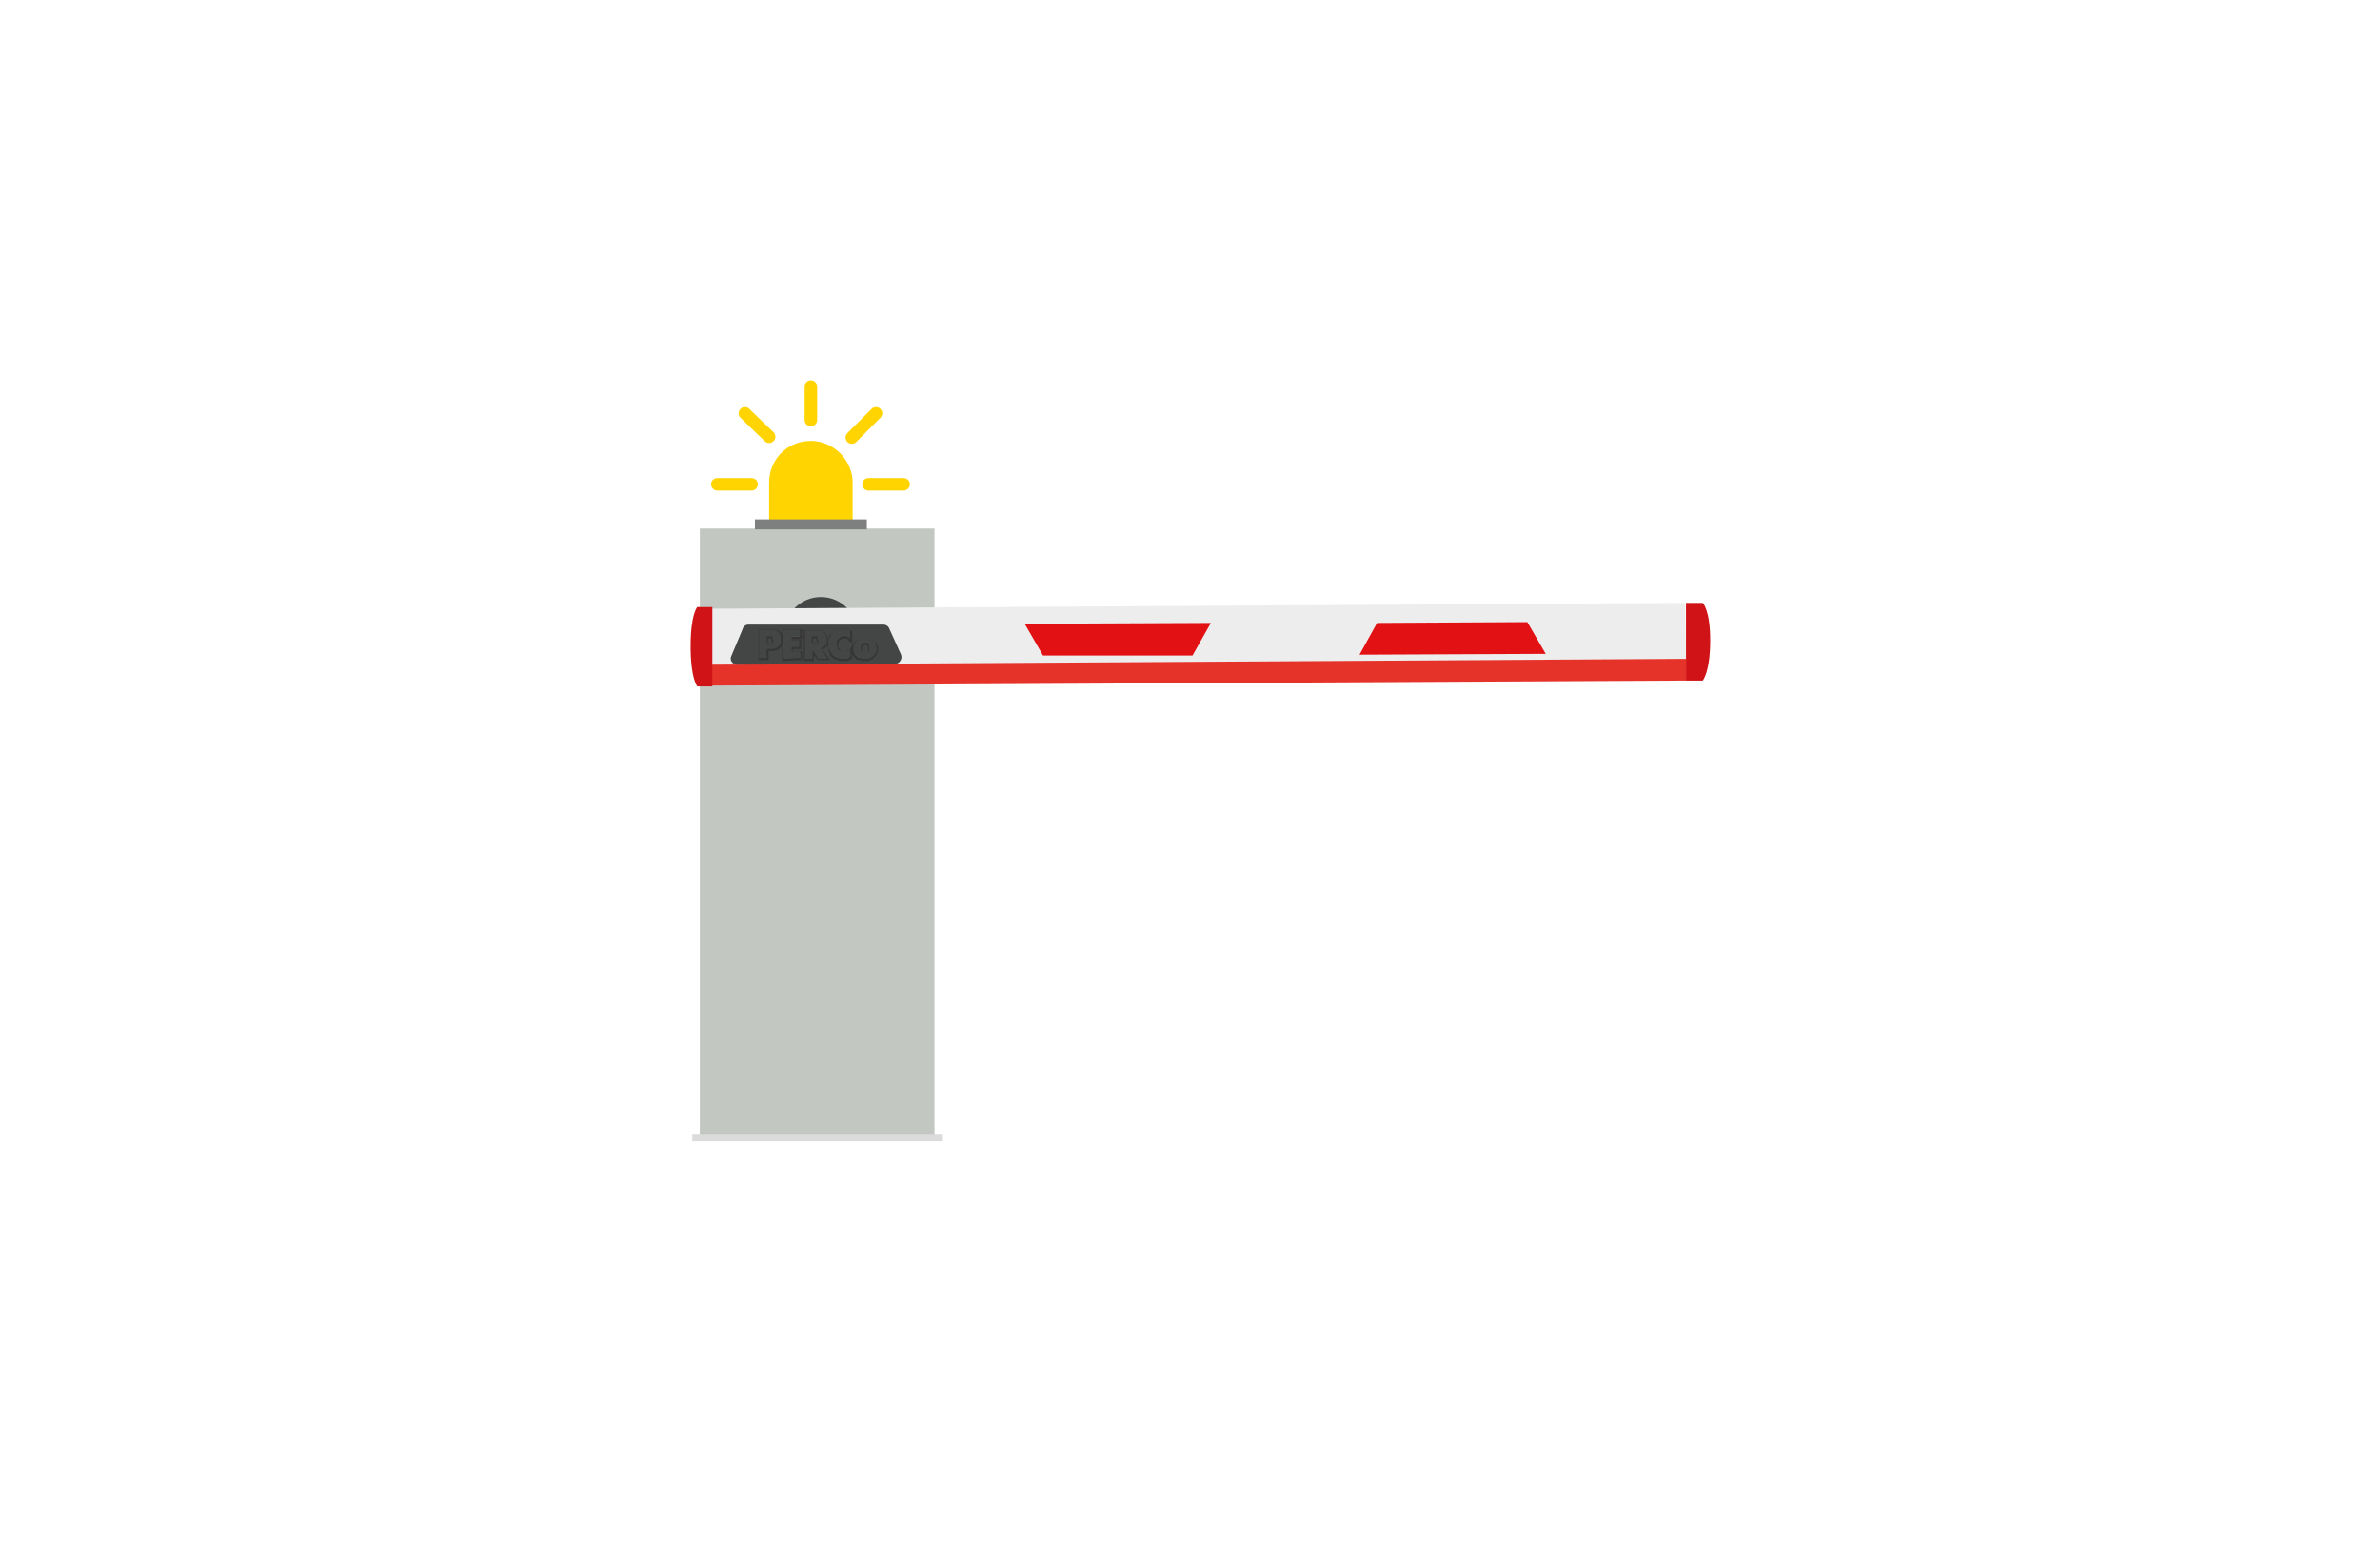 <?xml version="1.0" encoding="utf-8"?>
<!-- Generator: Adobe Illustrator 26.3.1, SVG Export Plug-In . SVG Version: 6.00 Build 0)  -->
<svg version="1.1" id="Слой_1" xmlns="http://www.w3.org/2000/svg" xmlns:xlink="http://www.w3.org/1999/xlink" x="0px" y="0px"
	 viewBox="0 0 285 185" style="enable-background:new 0 0 285 185;" xml:space="preserve">
<style type="text/css">
	.st0{fill:#C2C7C1;}
	.st1{fill:#444646;}
	.st2{fill:#DBDBDB;}
	.st3{fill:#EDEDED;}
	.st4{fill:#E6332A;}
	.st5{fill:#D01317;}
	.st6{fill:#E21113;}
	.st7{fill:#525251;stroke:#373636;stroke-width:0.3;stroke-miterlimit:10;}
	.st8{fill:#FFD400;}
	.st9{fill:none;stroke:#FFD400;stroke-width:1.5;stroke-linecap:round;stroke-linejoin:round;stroke-miterlimit:10;}
	.st10{fill:#7E7F7F;}
</style>
<g>
	<g>
		<g>
			<rect x="83.8" y="63.3" class="st0" width="28.1" height="73.3"/>
			<circle class="st1" cx="98.3" cy="75.9" r="4.4"/>
			<rect x="82.9" y="135.8" class="st2" width="30" height="0.9"/>
		</g>
		<g>
			<g>
				<g>
					<polygon class="st3" points="201.9,79 85.1,79.7 85.1,72.9 201.8,72.2 					"/>
					<polygon class="st4" points="201.9,81.5 85.1,82.1 85.1,79.6 201.9,78.9 					"/>
					<path class="st5" d="M83.5,82.2h1.8v-9.5h-1.8c0,0-0.8,0.8-0.8,4.7S83.5,82.2,83.5,82.2z"/>
					<g id="LWPOLYLINE_00000055678631241530312310000010706141401314419621_">
						<g>
							<polygon class="st6" points="142.8,78.5 124.9,78.5 122.7,74.7 145,74.6 							"/>
						</g>
					</g>
					<g>
						<g>
							<g id="LWPOLYLINE_00000049210637713551933410000007856293257943684272_">
								<polygon class="st6" points="182.9,74.5 164.9,74.6 162.8,78.4 185.1,78.3 								"/>
							</g>
						</g>
					</g>
					<g>
						<g id="LWPOLYLINE_00000156585006637697334820000018291222502835553978_">
							<g>
								<path class="st1" d="M89.6,74.8h16.2c0.3,0,0.6,0.2,0.7,0.5l1.4,3.1c0.2,0.5-0.2,1.1-0.7,1.1l-18.9,0.1
									c-0.6,0-1-0.6-0.7-1.1l1.3-3.1C89,75,89.3,74.8,89.6,74.8z"/>
							</g>
						</g>
						<g>
							<g id="LWPOLYLINE_00000152251349814695576570000006986756129518528171_">
								<polygon class="st7" points="93.8,79 93.8,75.5 95.9,75.5 95.9,76.4 94.8,76.4 94.8,76.8 95.8,76.8 95.8,77.6 94.8,77.6 
									94.8,78.1 95.9,78.1 95.9,78.9 								"/>
							</g>
							<path class="st7" d="M93.6,76.5v-0.2l-0.1-0.2l-0.1-0.2l-0.2-0.2L93,75.6l-0.3-0.1h-0.3h-0.1H91v3.4h0.9v-1.1h0.4h0.1h0.3
								l0.3-0.1l0.2-0.1l0.2-0.2l0.1-0.2l0.1-0.2v-0.2v-0.2V76.5z M92.6,76.7L92.6,76.7L92.6,76.7v0.2V77l-0.1,0.1h-0.1h-0.1h-0.1
								h-0.1h-0.3v-0.8h0.3h0.1h0.1h0.1h0.1v0.1v0.1v0.1L92.6,76.7L92.6,76.7L92.6,76.7z"/>
							<g id="LWPOLYLINE_00000012458911351784559100000016758023637723249335_">
								<polygon class="st7" points="101.9,78.8 101.8,78.8 101.6,78.9 101.5,79 101.4,79 101.3,79 101.2,79 101.1,79 101,79 
									100.6,79 100.3,78.9 100,78.8 99.7,78.6 99.5,78.3 99.4,78 99.3,77.6 99.2,77.2 99.3,76.8 99.4,76.5 99.5,76.1 99.8,75.9 
									100,75.7 100.3,75.5 100.6,75.5 100.9,75.4 101.1,75.4 101.2,75.4 101.3,75.5 101.4,75.5 101.5,75.5 101.6,75.6 101.8,75.6 
									101.9,75.7 101.9,76.7 101.8,76.6 101.7,76.6 101.7,76.5 101.6,76.4 101.5,76.4 101.3,76.3 101.2,76.3 101.1,76.3 
									100.9,76.3 100.7,76.4 100.6,76.5 100.4,76.6 100.3,76.7 100.3,76.9 100.2,77.1 100.2,77.3 100.2,77.5 100.3,77.7 
									100.4,77.8 100.5,77.9 100.6,78.1 100.7,78.1 100.9,78.2 101.1,78.2 101.2,78.2 101.3,78.2 101.4,78.1 101.5,78.1 101.6,78 
									101.7,77.9 101.8,77.9 101.9,77.8 								"/>
							</g>
							<path class="st7" d="M105,77.5l-0.1-0.2l-0.1-0.2l-0.2-0.2l-0.2-0.2l-0.2-0.1l-0.3-0.1h-0.3h-0.3l-0.3,0.1l-0.2,0.1l-0.3,0.2
								l-0.2,0.2l-0.1,0.2l-0.1,0.2v0.3v0.3l0.1,0.2l0.1,0.2l0.2,0.2l0.2,0.2h0.3l0.3,0.1h0.3h0.3l0.3-0.1l0.2-0.1l0.2-0.2l0.2-0.2
								l0.1-0.2L105,78v-0.3V77.5z M104.1,77.8L104.1,77.8V78v0.1l-0.1,0.1l-0.1,0.1l-0.1,0.1h-0.2h-0.2l-0.1-0.1l-0.1-0.1l-0.1-0.1
								V78v-0.1v-0.1v-0.1v-0.1v-0.1v-0.1l0.1-0.1l0.1-0.1l0.1-0.1h0.1h0.1h0.1h0.1l0.1,0.1l0.1,0.1l0.1,0.1v0.1v0.1L104.1,77.8
								L104.1,77.8z"/>
							<path class="st7" d="M98.3,77.7l0.2-0.1l0.2-0.1l0.1-0.1l0.1-0.1l0.1-0.1V77v-0.1v-0.1v-0.2v-0.2l-0.1-0.2L98.8,76l-0.2-0.2
								l-0.2-0.1l-0.2-0.1h-0.3h-0.1h-1.4V79h0.9v-1.1l0,0l0.3,0.5l0.4,0.5h1.1L98.3,77.7z M98,76.7L98,76.7L98,76.7v0.2V77
								l-0.1,0.1h-0.1h-0.1h-0.1h-0.1h-0.3v-0.8h0.3h0.1h0.1h0.1h0.1v0.1v0.1v0.1L98,76.7L98,76.7L98,76.7z"/>
						</g>
						<g>
							<g id="LWPOLYLINE_00000120532990651410090780000003011158393631102103_">
								<polygon class="st1" points="93.8,78.8 93.8,75.4 95.8,75.4 95.8,76.2 94.8,76.2 94.8,76.7 95.7,76.7 95.7,77.4 94.8,77.4 
									94.8,78 95.8,78 95.9,78.8 								"/>
							</g>
							<path class="st1" d="M93.5,76.4v-0.2L93.4,76l-0.1-0.2l-0.2-0.2l-0.2-0.1l-0.3-0.1h-0.3h-0.1h-1.3v3.4h0.9v-1.1h0.4h0.1h0.3
								l0.3-0.1l0.2-0.1l0.2-0.2l0.1-0.2l0.1-0.2v-0.2v-0.2V76.4z M92.6,76.6L92.6,76.6L92.6,76.6v0.2v0.1L92.5,77h-0.1h-0.1h-0.1
								h-0.1h-0.3v-0.8h0.3h0.1h0.1h0.1h0.1v0.1v0.1v0.1L92.6,76.6L92.6,76.6L92.6,76.6z"/>
							<g id="LWPOLYLINE_00000165950817300367447030000011231527007310363283_">
								<polygon class="st1" points="101.9,78.6 101.7,78.7 101.6,78.7 101.5,78.8 101.4,78.8 101.3,78.8 101.2,78.9 101.1,78.9 
									100.9,78.9 100.6,78.8 100.3,78.8 100,78.6 99.7,78.4 99.5,78.1 99.3,77.8 99.2,77.5 99.2,77.1 99.2,76.7 99.4,76.3 
									99.5,76 99.7,75.7 100,75.5 100.3,75.4 100.6,75.3 100.9,75.3 101,75.3 101.2,75.3 101.3,75.3 101.4,75.3 101.5,75.4 
									101.6,75.4 101.7,75.5 101.8,75.5 101.8,76.5 101.8,76.5 101.7,76.4 101.6,76.3 101.6,76.3 101.4,76.2 101.3,76.2 
									101.2,76.1 101,76.1 100.9,76.1 100.7,76.2 100.5,76.3 100.4,76.4 100.3,76.6 100.2,76.7 100.2,76.9 100.2,77.1 100.2,77.3 
									100.3,77.5 100.3,77.7 100.4,77.8 100.6,77.9 100.7,78 100.9,78 101.1,78 101.2,78 101.3,78 101.4,78 101.5,77.9 
									101.6,77.8 101.7,77.8 101.8,77.7 101.8,77.7 								"/>
							</g>
							<path class="st1" d="M104.9,77.3l-0.1-0.2v-0.2l-0.2-0.2l-0.2-0.2l-0.2-0.1l-0.3-0.1h-0.3h-0.3l-0.3,0.1l-0.2,0.1l-0.2,0.2
								l-0.2,0.2l-0.1,0.2l-0.1,0.2v0.3v0.3l0.1,0.2l0.1,0.2l0.2,0.2l0.2,0.2l0.2,0.1l0.3,0.1h0.3h0.3l0.3-0.1l0.2-0.1l0.2-0.2
								l0.2-0.2l0.1-0.2l0.1-0.2v-0.3L104.9,77.3z M104.1,77.6L104.1,77.6v0.2v0.1L104,78l-0.1,0.1l-0.1,0.1h-0.2h-0.2l-0.1-0.1
								l-0.1-0.1l-0.1-0.1v-0.1v-0.1v-0.1v-0.1v-0.1v-0.1v-0.1l0.1-0.1l0.1-0.1l0.1-0.1h0.1h0.1h0.1h0.1l0.1,0.1l0.1,0.1l0.1,0.1
								v0.1v0.1L104.1,77.6L104.1,77.6z"/>
							<path class="st1" d="M98.3,77.6l0.2-0.1l0.2-0.1l0.1-0.1l0.1-0.1l0.1-0.1v-0.2v-0.1v-0.1v-0.2v-0.2l-0.1-0.2l-0.1-0.2
								l-0.2-0.2l-0.2-0.1l-0.2-0.1h-0.3h-0.1h-1.4v3.4h0.9v-1.1l0,0l0.3,0.5l0.4,0.6h1.1L98.3,77.6z M98,76.6L98,76.6L98,76.6v0.2
								v0.1L97.9,77h-0.1h-0.1h-0.1h-0.1h-0.3v-0.8h0.3h0.1h0.1h0.1h0.1v0.1v0.1v0.1L98,76.6L98,76.6L98,76.6z"/>
						</g>
					</g>
					<path class="st5" d="M203.9,81.5h-2v-9.3h2c0,0,0.9,0.8,0.9,4.5C204.8,80.5,203.9,81.5,203.9,81.5z"/>
				</g>
			</g>
		</g>
	</g>
	<g>
		<g>
			<path class="st8" d="M97.1,52.8L97.1,52.8c-2.8,0-5,2.2-5,5v4.5h10v-4.5C102.1,55.1,99.8,52.8,97.1,52.8z"/>
			<g>
				<line class="st9" x1="97.1" y1="50.3" x2="97.1" y2="46.3"/>
				<line class="st9" x1="102" y1="52.4" x2="104.9" y2="49.5"/>
				<line class="st9" x1="104" y1="58" x2="108.2" y2="58"/>
			</g>
			<g>
				<line class="st9" x1="92.1" y1="52.3" x2="89.2" y2="49.5"/>
				<line class="st9" x1="90" y1="58" x2="85.9" y2="58"/>
			</g>
		</g>
		<rect x="90.4" y="62.2" class="st10" width="13.4" height="1.2"/>
	</g>
</g>
</svg>
